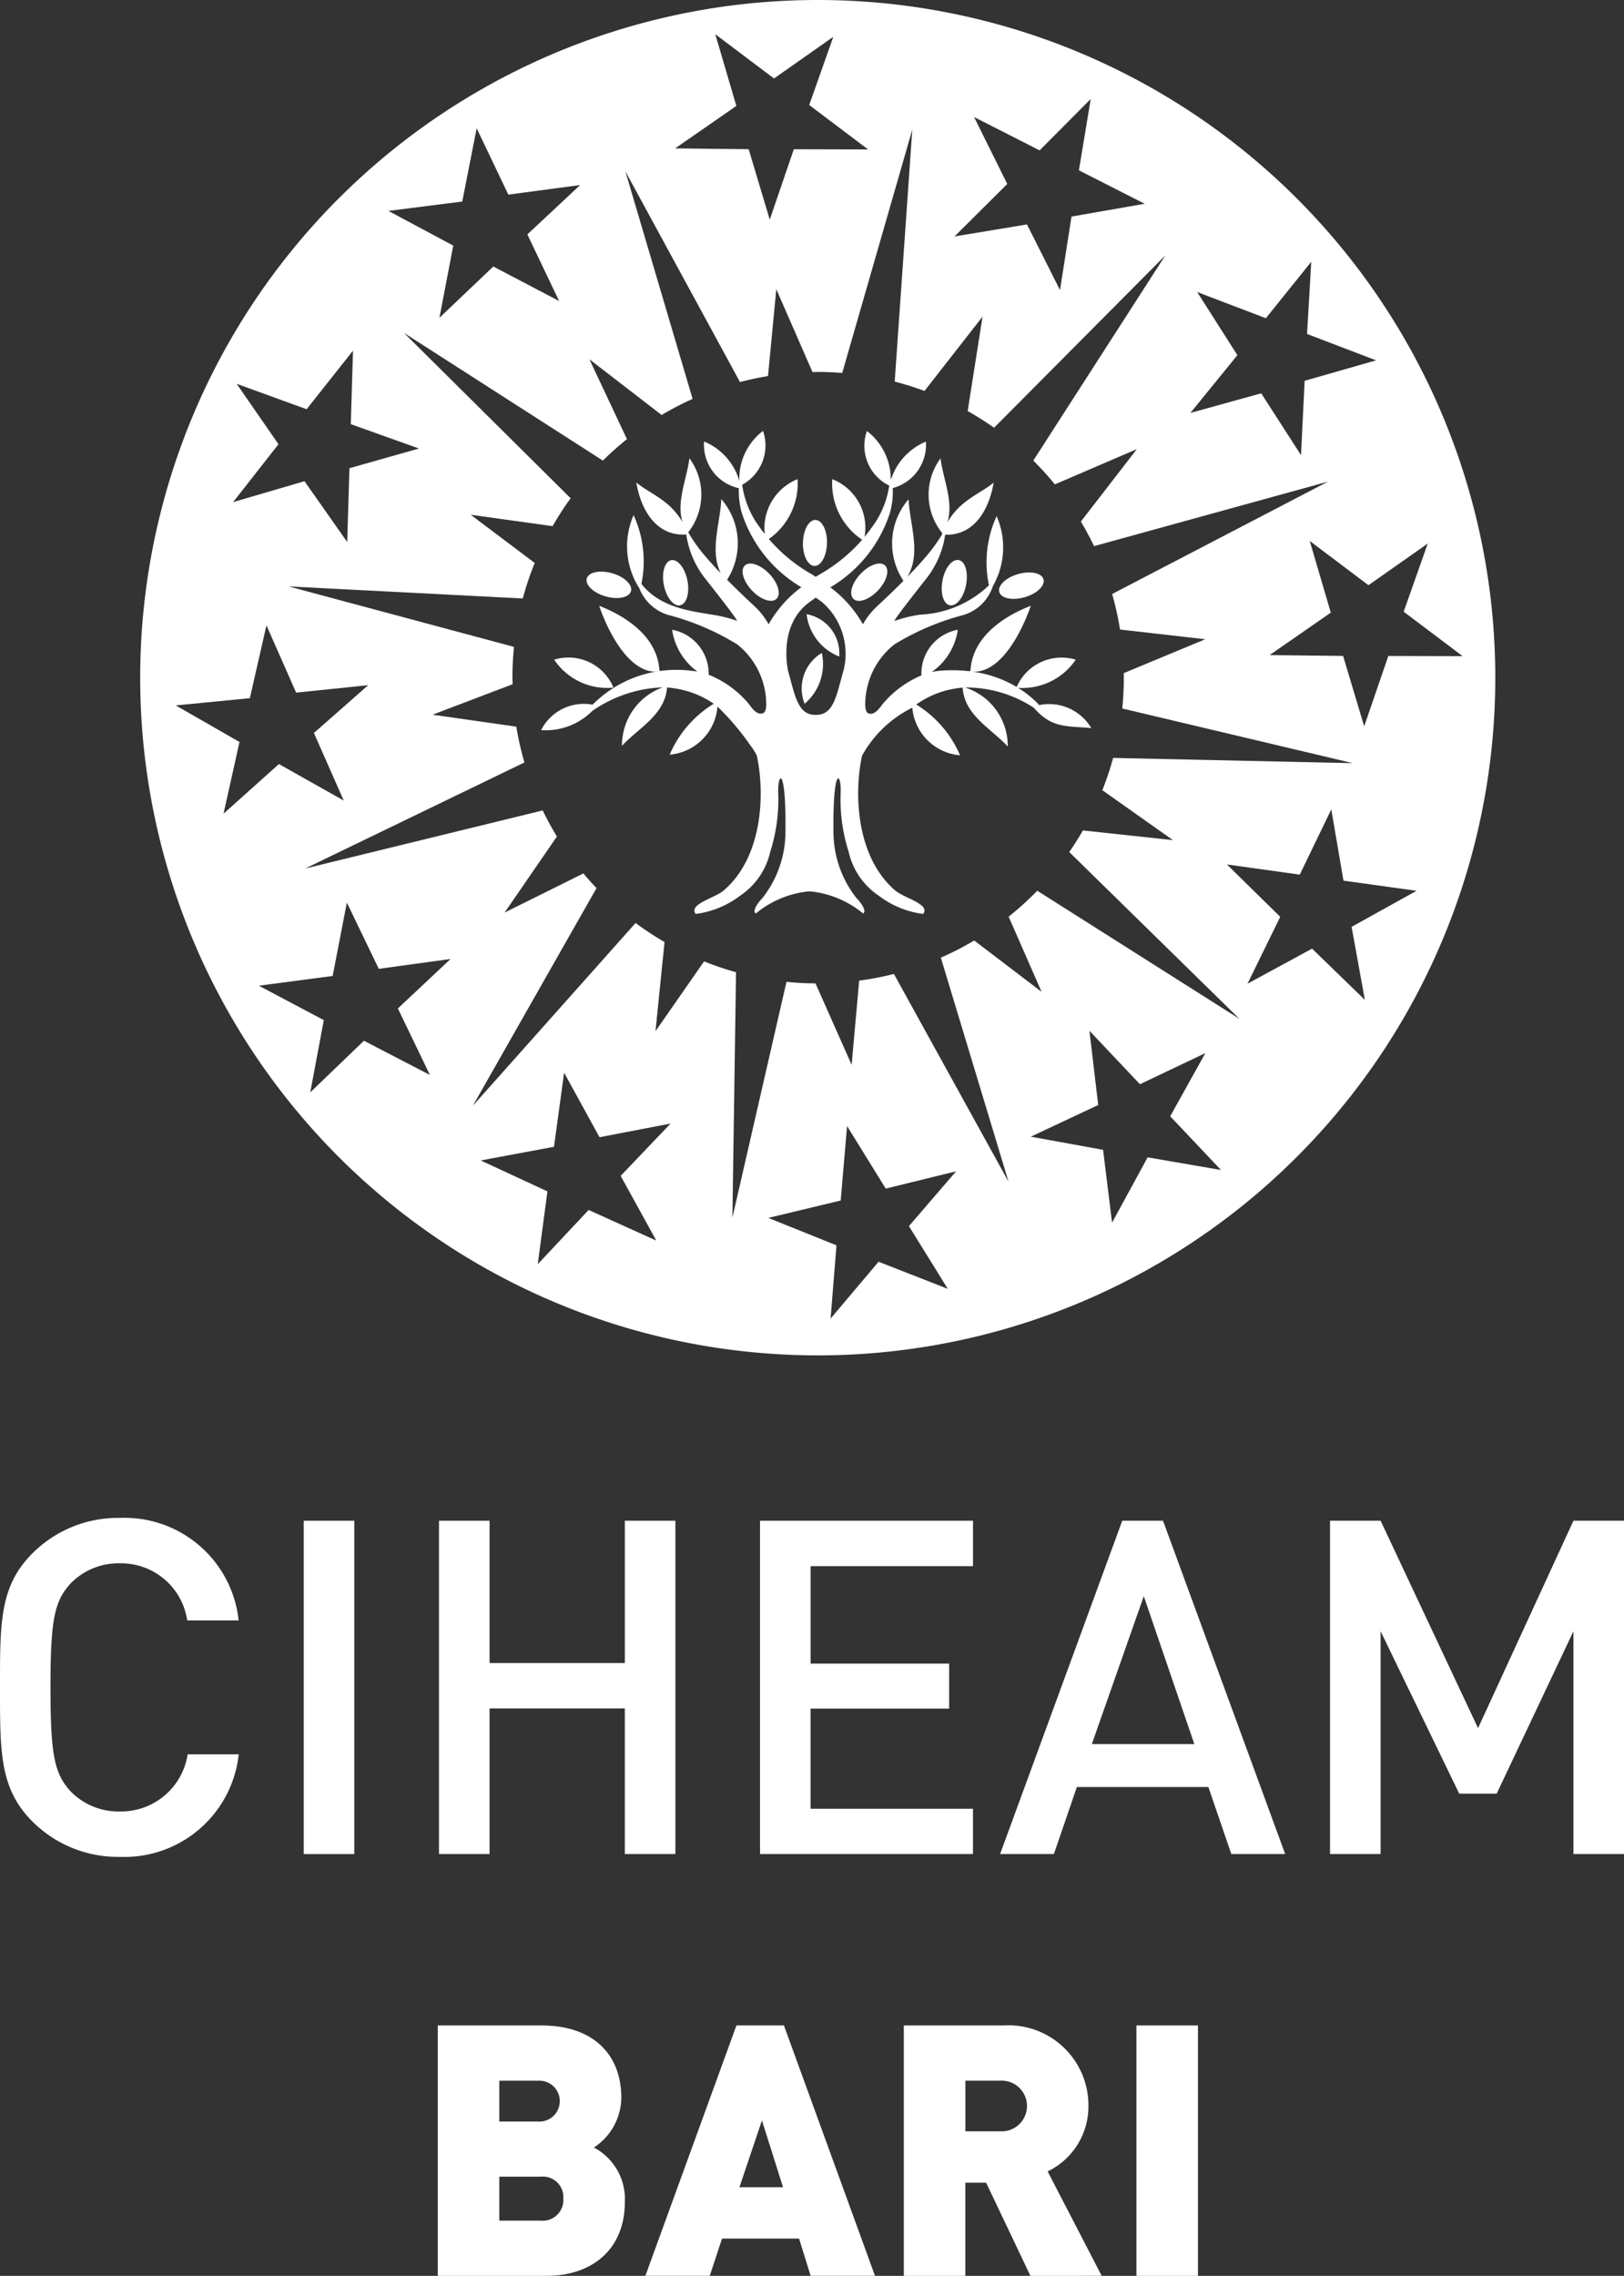 <svg xmlns="http://www.w3.org/2000/svg" width="80" height="112.09" viewBox="0 0 80 112.09">
  <rect x="0" y="0" width="80" height="112.09" fill="#333333" stroke="none"/>
  <g id="Raggruppa_59" data-name="Raggruppa 59" transform="translate(0 -2)">
    <path id="Tracciato_456" data-name="Tracciato 456" d="M84.815,51.245h0l-2.6-2.523-3.181,1.727,1.613-3.294-2.626-2.579,3.588.5,1.553-3.212.6,3.509,3.6.5-3.2,1.776ZM68.678,45.87h0a15.2,15.2,0,0,1-1.41,1.278l1.622,3.7-3.318-2.527a14.917,14.917,0,0,1-1.644.845l3.335,11.036L61.616,49.969a14.875,14.875,0,0,1-1.711.328l-.371,4.147-1.781-4.011c-.482,0-.96-.028-1.429-.077L53.66,61.97l.179-12.087a15.041,15.041,0,0,1-1.574-.533l-2.394,3.438.446-4.391a15.238,15.238,0,0,1-1.426-.939l-8.015,9,6.09-10.717c-.223-.235-.439-.474-.646-.723l-3.882,1.927L45.015,43.2q-.379-.623-.7-1.284l-11.7,2.86,10.8-5.223a14.95,14.95,0,0,1-.4-1.764L38.888,37.2l3.944-1.5c0-.105-.008-.211-.008-.317A15.154,15.154,0,0,1,42.9,33.86L31.8,30.882l11.534.594a14.962,14.962,0,0,1,.587-1.75l-3.152-2.373,4.034.56a14.961,14.961,0,0,1,.888-1.374l-8.212-8.145,9.8,6.29a15.212,15.212,0,0,1,1.186-1.056l-1.849-3.933,3.558,2.744a15.112,15.112,0,0,1,1.525-.793L48.388,10.439l5.645,10.377c.452-.119.914-.217,1.381-.294l.408-4.279,1.783,4.081c.092,0,.184-.006.277-.006.4,0,.8.021,1.188.051L62.521,8.385l-.866,12.409a14.851,14.851,0,0,1,1.468.461l2.859-3.66-.732,4.649a15.1,15.1,0,0,1,1.3.823l8.432-8.482-6.5,10.1a15.03,15.03,0,0,1,1.063,1.171l4.038-1.736-2.757,3.568q.351.588.649,1.21L83,25.72,72.366,31.256a14.861,14.861,0,0,1,.388,1.749l4.2.479-4.018,1.669c0,.075.005.149.005.224a15.157,15.157,0,0,1-.076,1.518l11.358,2.691-11.808-.258a14.975,14.975,0,0,1-.531,1.591l3.478,2.458L70.927,42.9q-.315.547-.674,1.064l8.386,8.218ZM74.115,59h0l-1.753,3.219L71.92,58.63l-3.561-.647,3.321-1.559-.432-3.656L73.736,55.4l3.222-1.533-1.732,3.112,2.5,2.644ZM64.27,65.477h0l-3.409-1.335-2.364,2.8.29-3.608-3.358-1.35,3.566-.856.313-3.669,1.906,3.082,3.465-.852-2.323,2.7ZM49.911,63.1h0l-3.334-1.508-2.506,2.673.477-3.588-3.285-1.523,3.607-.672.5-3.649,1.744,3.177,3.5-.673-2.458,2.576ZM38.759,54.943h0l-3.25-1.685L32.865,55.8l.667-3.559-3.2-1.694,3.636-.478.7-3.614,1.573,3.262,3.535-.485L37.18,51.668Zm-12.52-18.2h0l3.65-.356.818-3.588,1.462,3.314,3.549-.366L33.045,38.1l1.468,3.327L31.321,39.63l-2.729,2.446.787-3.533Zm3-15.841h0l3.447,1.253,2.284-2.885-.109,3.62,3.36,1.2-3.426.97-.11,3.634L32.58,25.7l-3.516,1.03L31.3,23.879Zm11.113-8.975h0l.71-3.61,1.56,3.269,3.537-.471-2.6,2.43,1.566,3.281-3.243-1.7-2.654,2.525.681-3.555-3.193-1.708ZM52.817,3.685h0l2.893,2.18,2.92-2.05L57.444,7.172l2.9,2.188-3.659-.009L55.5,12.817,54.461,9.349l-3.62-.041,3.013-2.09ZM65.565,7.764h0l3.229,1.642,2.517-2.53-.582,3.513,3.241,1.647-3.606.631-.566,3.62-1.627-3.233-3.571.592,2.6-2.585Zm10.99,8.618h0l3.384,1.291,2.236-2.78-.207,3.555,3.4,1.3-3.519,1.008-.179,3.66-1.96-3.044-3.489.966,2.315-2.845ZM89.631,34.316h0l-3.66-.008-1.189,3.465-1.038-3.467-3.62-.042,3.014-2.091L82.1,28.642l2.893,2.18,2.92-2.051-1.186,3.356ZM57.867,2A33.377,33.377,0,1,0,91.241,35.375,33.374,33.374,0,0,0,57.867,2Z" transform="translate(-17.581)" fill="#fff"/>
    <path id="Tracciato_457" data-name="Tracciato 457" d="M140.79,109.184a2.562,2.562,0,0,0,1.607,2.086,1.959,1.959,0,0,0-1.607-2.086" transform="translate(-101.056 -76.934)" fill="#fff"/>
    <path id="Tracciato_458" data-name="Tracciato 458" d="M99.654,118.357a2.4,2.4,0,0,0-2.921-1.376,3.139,3.139,0,0,0,2.921,1.376" transform="translate(-69.433 -82.491)" fill="#fff"/>
    <path id="Tracciato_459" data-name="Tracciato 459" d="M107.578,110.948l-.035-.069c-.1-1.572-1.536-2.608-2.968-3.159.516,1.494,1.613,3.454,3,3.228" transform="translate(-75.062 -75.883)" fill="#fff"/>
    <path id="Tracciato_460" data-name="Tracciato 460" d="M174.4,102.864c.091.315.652.429,1.253.255s1.014-.571.924-.885-.652-.428-1.254-.254-1.014.57-.923.884" transform="translate(-125.174 -71.705)" fill="#fff"/>
    <path id="Tracciato_461" data-name="Tracciato 461" d="M140.718,95c.328.006.6-.5.616-1.121s-.241-1.138-.569-1.145-.6.495-.616,1.12.242,1.138.569,1.145" transform="translate(-100.595 -65.126)" fill="#fff"/>
    <path id="Tracciato_462" data-name="Tracciato 462" d="M103.3,102.971c.6.174,1.162.06,1.253-.255s-.323-.71-.923-.884-1.162-.06-1.253.254.322.71.923.885" transform="translate(-73.471 -71.598)" fill="#fff"/>
    <path id="Tracciato_463" data-name="Tracciato 463" d="M140.045,118.52l-.024-.067a2.562,2.562,0,0,0,.845-2.5,2.035,2.035,0,0,0-.821,2.564" transform="translate(-100.382 -81.795)" fill="#fff"/>
    <path id="Tracciato_464" data-name="Tracciato 464" d="M164.412,100.736c-.122.614.038,1.163.359,1.227s.681-.382.8-1-.038-1.163-.36-1.227-.68.381-.8.995" transform="translate(-117.982 -70.152)" fill="#fff"/>
    <path id="Tracciato_465" data-name="Tracciato 465" d="M149.032,100.857c-.43.454-.586,1-.349,1.23s.779.04,1.209-.415.586-1,.349-1.23-.779-.039-1.209.415" transform="translate(-106.642 -70.591)" fill="#fff"/>
    <path id="Tracciato_466" data-name="Tracciato 466" d="M109.365,88.949h0c-.365,1.263-.481,2.262-1.384,2.242-.878.019-1.013-.924-1.355-2.137h0s-.552-2.256,1.052-3.418q.15-.109.306-.219.157.11.307.219a3.369,3.369,0,0,1,1.073,3.313m9.629,1.759a5.192,5.192,0,0,0-1.044-.848,3.166,3.166,0,0,0,2.839-1.387,2.413,2.413,0,0,0-2.908,1.344,5.755,5.755,0,0,0-2.176-.754c1.327.086,2.371-1.8,2.87-3.243-1.432.551-2.867,1.587-2.967,3.159l-.034.066a7.316,7.316,0,0,0-1.489-.025,2.817,2.817,0,0,0-.392.064A3.08,3.08,0,0,0,114.98,87a2.187,2.187,0,0,0-1.792,2.247,5.039,5.039,0,0,0-1.931,1.436c-.244.348-.418.453-.559.453s-.269-.041-.278-.43a3.782,3.782,0,0,1,1.429-2.981,12.578,12.578,0,0,1,3.4-1.45,2.184,2.184,0,0,0,1.458-1.425,3.842,3.842,0,0,0,.185-3.446,5.446,5.446,0,0,0-.378,3.406,5.227,5.227,0,0,1-3.372,1.444,6.533,6.533,0,0,0-1.289.314c.1-.209.709-.988,1.615-2.139a4.562,4.562,0,0,0,.89-2.112c1.407.052,2.158-1.2,2.387-2.565-.669.56-1.637.846-2.275,1.954.31-1.017-.21-2.11-.341-3.147a3.006,3.006,0,0,0,.088,3.685c-.008.022-.018.042-.026.065h.011a8.444,8.444,0,0,1-.9,1.214c-.246.284-.529.586-.81.873.7-1.165.123-2.554.064-3.824a3.318,3.318,0,0,0-.254,4.018c-.659.664-1.254,1.21-1.254,1.21a3.669,3.669,0,0,0-.742.93,5.885,5.885,0,0,0-1.607-1.819,6.594,6.594,0,0,0,2.954-3.727,4.017,4.017,0,0,0,.123-1.164,2.2,2.2,0,0,0,1.631-2.287,3.037,3.037,0,0,0-1.718,1.863.192.192,0,0,0-.012-.025,2.988,2.988,0,0,0-1.175-2.36,2.179,2.179,0,0,0,1.1,2.688,4.546,4.546,0,0,1-.651,1.76c-.177.262-.362.517-.566.766a2.567,2.567,0,0,0-1.589-2.842,3.32,3.32,0,0,0,1.472,2.982,8,8,0,0,1-2.081,1.7c-.067.039-.135.082-.206.127-.07-.045-.138-.088-.2-.127a7.981,7.981,0,0,1-2.11-1.735,3.347,3.347,0,0,0,1.416-2.949,2.605,2.605,0,0,0-1.619,2.7c-.16-.2-.309-.411-.453-.624a4.584,4.584,0,0,1-.658-1.8,2.2,2.2,0,0,0,1.028-2.651,2.942,2.942,0,0,0-1.166,2.465,3.006,3.006,0,0,0-1.739-1.943,2.19,2.19,0,0,0,1.714,2.3,4.042,4.042,0,0,0,.124,1.149,6.59,6.59,0,0,0,2.954,3.727,5.87,5.87,0,0,0-1.611,1.827,3.676,3.676,0,0,0-.747-.939s-.623-.57-1.3-1.255a3.325,3.325,0,0,0-.284-3.973c-.055,1.207-.581,2.522-.03,3.651-.224-.234-.445-.473-.641-.7A8.118,8.118,0,0,1,101.7,82.2a3.009,3.009,0,0,0,.058-3.647c-.13,1.036-.651,2.129-.341,3.147-.637-1.109-1.606-1.393-2.275-1.954.233,1.387,1.007,2.661,2.461,2.561a4.569,4.569,0,0,0,.89,2.116c.907,1.15,1.511,1.929,1.616,2.139a6.543,6.543,0,0,0-1.29-.314c-.907-.162-2.5-.315-3.425-1.508a5.458,5.458,0,0,0-.385-3.384,3.825,3.825,0,0,0,.277,3.591,2.225,2.225,0,0,0,1.426,1.322,12.546,12.546,0,0,1,3.4,1.45,3.78,3.78,0,0,1,1.43,2.981c-.01.388-.139.43-.279.43s-.314-.1-.558-.453a5.016,5.016,0,0,0-2-1.464A2.193,2.193,0,0,0,100.906,87a3.092,3.092,0,0,0,1.251,2.062c-.093-.017-.187-.031-.282-.039a5.83,5.83,0,0,0-4.888,1.666,2.354,2.354,0,0,0-2.533,1.254A3.241,3.241,0,0,0,96.972,91a6.456,6.456,0,0,1,3.473-1.164,3.036,3.036,0,0,0-2.008,2.878c.825-.886,2.119-1.527,2.219-2.87a4.173,4.173,0,0,1,.525.068,4.548,4.548,0,0,1,1.777.732,5.424,5.424,0,0,0-2.171,2.506,2.576,2.576,0,0,0,2.353-2.368,12.672,12.672,0,0,1,1.619,1.909,2.765,2.765,0,0,1,.321.515c.412,1.912.274,4.994-1.628,6.63-.45.387-1.75.673-1.385,1.16a4.58,4.58,0,0,0,2.2-.906,3.535,3.535,0,0,0,1.476-2.17,8.381,8.381,0,0,0,.391-2.86c-.041-1.055.392-1.409.355,1.9a5.276,5.276,0,0,1-1.125,3.242c-.476.508-.43.726-.333.771a4.846,4.846,0,0,1,2.546-1.083h.19a4.859,4.859,0,0,1,2.546,1.083c.1-.045.142-.262-.335-.771a5.277,5.277,0,0,1-1.124-3.242c-.036-3.309.4-2.956.354-1.9a8.385,8.385,0,0,0,.391,2.86,3.534,3.534,0,0,0,1.475,2.17,4.58,4.58,0,0,0,2.2.906c.366-.487-.935-.773-1.385-1.16-1.9-1.636-2.039-4.718-1.628-6.63a5.7,5.7,0,0,1,2.477-2.368,2.576,2.576,0,0,0,2.351,2.344,5.445,5.445,0,0,0-2.156-2.5,4.511,4.511,0,0,1,1.833-.772,4.087,4.087,0,0,1,.452-.06c.085,1.359,1.392,2,2.222,2.9a3.021,3.021,0,0,0-2.1-2.906,6.069,6.069,0,0,1,3.388,1c.9,1.035,1.619.879,2.828,1A2.415,2.415,0,0,0,118.994,90.709Z" transform="translate(-67.797 -53.983)" fill="#fff"/>
    <path id="Tracciato_467" data-name="Tracciato 467" d="M131.287,102.087c.238-.225.082-.776-.349-1.23s-.971-.64-1.209-.415-.081.776.349,1.23.972.64,1.21.415" transform="translate(-93.037 -70.591)" fill="#fff"/>
    <path id="Tracciato_468" data-name="Tracciato 468" d="M116.563,101.963c.321-.064.481-.614.359-1.227s-.482-1.059-.8-.995-.481.614-.359,1.227.482,1.059.8,1" transform="translate(-83.06 -70.152)" fill="#fff"/>
    <path id="Tracciato_469" data-name="Tracciato 469" d="M5.9,283.587a5.952,5.952,0,0,1-4.313-1.752C-.023,280.221,0,278.4,0,275.24s-.023-4.98,1.591-6.594A5.949,5.949,0,0,1,5.9,266.893a5.653,5.653,0,0,1,5.856,5.05H9.223A3.293,3.293,0,0,0,5.9,269.13a3.282,3.282,0,0,0-2.422.992c-.807.876-.991,1.821-.991,5.118s.184,4.243.991,5.12a3.284,3.284,0,0,0,2.422.991,3.315,3.315,0,0,0,3.343-2.813H11.76A5.667,5.667,0,0,1,5.9,283.587" transform="translate(0 -190.134)" fill="#fff"/>
    <rect id="Rettangolo_45" data-name="Rettangolo 45" width="2.491" height="16.417" transform="translate(14.962 76.898)" fill="#fff"/>
    <path id="Tracciato_470" data-name="Tracciato 470" d="M85.776,283.8v-7.171H79.113V283.8H76.622V267.385h2.491v7.009h6.664v-7.009h2.49V283.8Z" transform="translate(-54.997 -190.487)" fill="#fff"/>
    <path id="Tracciato_471" data-name="Tracciato 471" d="M132.659,283.8V267.385h10.492v2.237h-8v4.8h6.825v2.214H135.15v4.934h8V283.8Z" transform="translate(-95.22 -190.487)" fill="#fff"/>
    <path id="Tracciato_472" data-name="Tracciato 472" d="M181.643,271.1h0l-2.559,7.286h5.049Zm4.312,12.7-1.13-3.3h-6.479l-1.13,3.3h-2.651l6.018-16.417h2.007l6.018,16.417Z" transform="translate(-125.299 -190.487)" fill="#fff"/>
    <path id="Tracciato_473" data-name="Tracciato 473" d="M244.145,283.8V272.827l-3.782,8h-1.845l-3.873-8V283.8h-2.491V267.385h2.491l4.8,10.215,4.7-10.215h2.49V283.8Z" transform="translate(-166.635 -190.487)" fill="#fff"/>
    <path id="Tracciato_474" data-name="Tracciato 474" d="M81.485,362.917H79.441v2.165h2.044a1.018,1.018,0,0,0,1.109-1.091,1.006,1.006,0,0,0-1.109-1.074m-.156-4.729H79.441V360.2h1.888a1.008,1.008,0,1,0,0-2.009Zm.45,9.614H76.41V355.469h5.11c2.564,0,3.932,1.438,3.932,3.568a2.97,2.97,0,0,1-1.351,2.443,2.868,2.868,0,0,1,1.524,2.685C85.625,366.52,83.98,367.8,81.78,367.8Z" transform="translate(-54.845 -253.712)" fill="#fff"/>
    <path id="Tracciato_475" data-name="Tracciato 475" d="M118.4,360.146h0l-1.109,3.291h2.148ZM120.8,367.8l-.572-1.836h-3.793l-.607,1.836h-3.17l4.486-12.333h2.339l4.486,12.333Z" transform="translate(-80.866 -253.712)" fill="#fff"/>
    <path id="Tracciato_476" data-name="Tracciato 476" d="M162.5,358.188h-1.715v2.494H162.5a1.249,1.249,0,1,0,0-2.494m1.489,9.614-2.183-4.59h-1.022v4.59h-3.032V355.469h4.885a3.941,3.941,0,0,1,4.209,3.966,3.547,3.547,0,0,1-2.009,3.222L167.5,367.8Z" transform="translate(-113.229 -253.712)" fill="#fff"/>
    <rect id="Rettangolo_46" data-name="Rettangolo 46" width="3.031" height="12.333" transform="translate(55.982 101.757)" fill="#fff"/>
  </g>
</svg>
